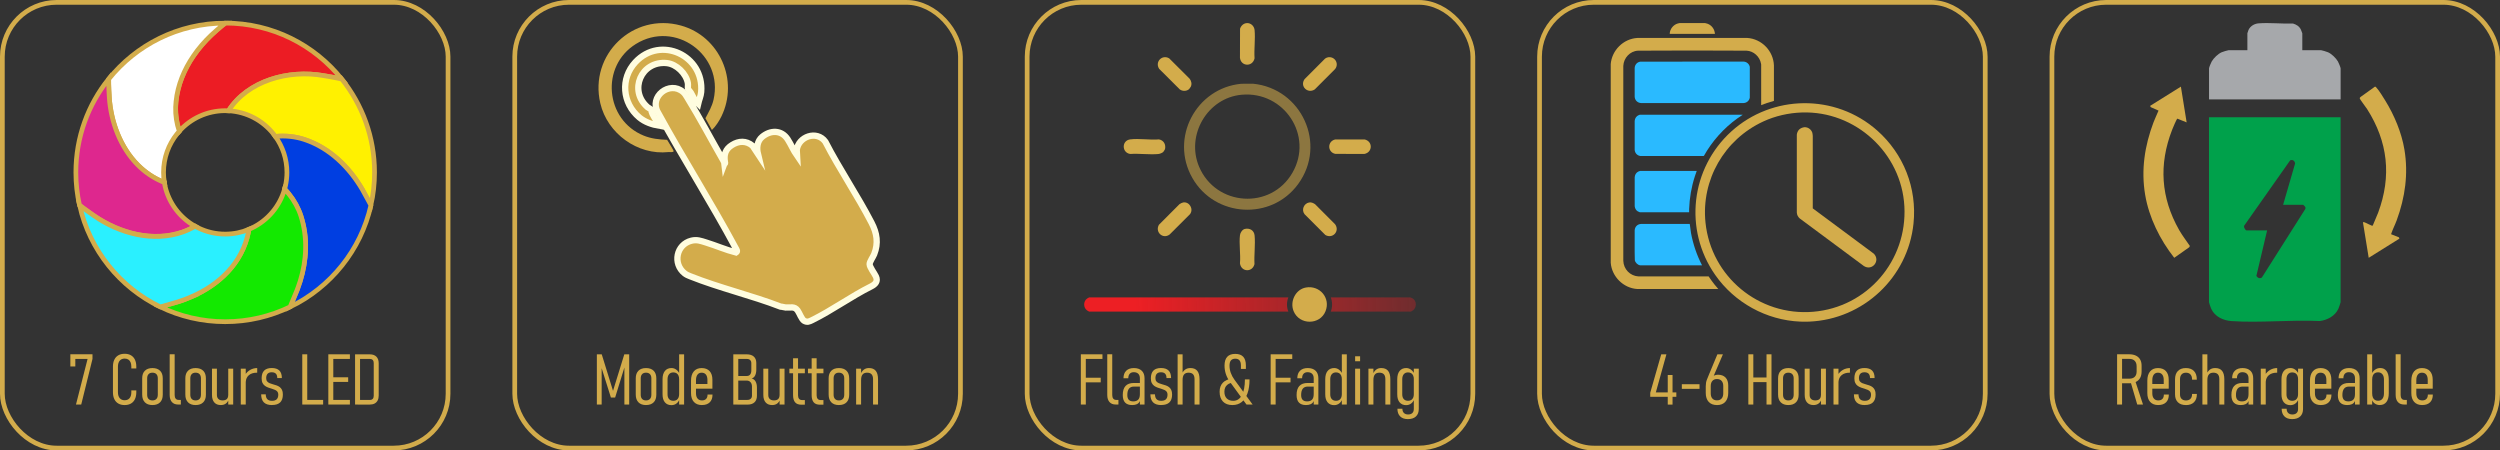 <?xml version="1.0" encoding="UTF-8"?>
<svg xmlns="http://www.w3.org/2000/svg" xmlns:xlink="http://www.w3.org/1999/xlink" id="Layer_2" data-name="Layer 2" viewBox="0 0 1589.96 286.46">
  <rect x="0" y="0" width="1589.96" height="286.46" fill="#333333" stroke="none"/>
  <defs>
    <style> .cls-1 { fill: #fff100; } .cls-1, .cls-2, .cls-3, .cls-4, .cls-5, .cls-6, .cls-7, .cls-8 { stroke: #d3ac4b; stroke-width: 3px; } .cls-1, .cls-2, .cls-3, .cls-4, .cls-5, .cls-6, .cls-7, .cls-8, .cls-9 { stroke-miterlimit: 10; } .cls-2 { fill: #fff; } .cls-10 { fill: #2abaff; } .cls-11 { fill: url(#Fade_to_Red_2); } .cls-3 { fill: #2af0ff; } .cls-12 { opacity: .56; } .cls-12, .cls-13, .cls-9 { fill: #d3ac4b; } .cls-14 { fill: #a6a8ab; } .cls-4 { fill: #ec1c24; } .cls-15 { fill: #00a14b; } .cls-5 { fill: none; } .cls-6 { fill: #003ee1; } .cls-16 { fill: url(#Fade_to_Red_2-2); } .cls-7 { fill: #de278e; } .cls-8 { fill: #13e900; } .cls-9 { stroke: #fffddf; stroke-width: 4px; } </style>
    <linearGradient id="Fade_to_Red_2" data-name="Fade to Red 2" x1="722.1" y1="194.45" x2="986.61" y2="188.34" gradientUnits="userSpaceOnUse">
      <stop offset="0" stop-color="#ed1f24"></stop>
      <stop offset="1" stop-color="#ed1f24" stop-opacity="0"></stop>
    </linearGradient>
    <linearGradient id="Fade_to_Red_2-2" data-name="Fade to Red 2" x1="722.16" y1="197.12" x2="986.68" y2="191.01" xlink:href="#Fade_to_Red_2"></linearGradient>
  </defs>
  <g id="Layer_1-2" data-name="Layer 1">
    <path class="cls-5" d="M54.37,133.36c-.25-.18-.48-.35-.7-.51.22.16.46.33.7.51Z"></path>
    <path class="cls-5" d="M57.09,135.31c-.23-.16-.45-.32-.66-.47.21.15.44.31.66.47Z"></path>
    <path class="cls-5" d="M60.01,137.37c16.12,11.18,37.51,16.85,56.16,10.21-19.09,6.45-39.81.79-56.16-10.21Z"></path>
    <path class="cls-5" d="M52.32,131.86c-.12-.09-.24-.17-.34-.25.11.08.22.17.34.25Z"></path>
    <path class="cls-5" d="M121.6,188.82c-2.81,1.22-5.7,2.27-8.61,3.18,2.9-.87,5.78-1.94,8.61-3.18Z"></path>
    <path class="cls-5" d="M194,163.8c.76-7.19.44-14.44-1.24-21.39,1.63,7.09,1.97,14.28,1.24,21.39Z"></path>
    <path class="cls-5" d="M230.34,120.36c-8.25-14.26-20.6-26.27-36.61-31.61,16.01,5.34,28.35,17.68,36.61,31.61Z"></path>
    <path class="cls-5" d="M183.74,123.39c-.33-.43-.66-.86-1.01-1.28-.55-.66-1.11-1.3-1.7-1.92-.01.04-.02.08-.03.12.96.98,1.87,2.01,2.74,3.08Z"></path>
    <path class="cls-5" d="M87.6,104.88c4.34,4.39,9.47,8.01,15.4,10.55.5.23,1.01.44,1.52.64,0-.02,0-.03,0-.05-6.51-2.54-12.16-6.39-16.91-11.14Z"></path>
    <path class="cls-5" d="M189.3,183.56c-.12.33-.25.66-.37.99.13-.33.25-.66.37-.99Z"></path>
    <path class="cls-5" d="M111.92,64.6c-.12,1.15-.2,2.31-.25,3.47-.18,5.22.64,10.46,2.34,15.38.03-.03.06-.06.09-.1-1.99-5.96-2.77-12.41-2.18-18.75Z"></path>
    <path class="cls-5" d="M134.29,22.39c-4.19,3.98-8.02,8.42-11.29,13.2,3.32-4.78,7.17-9.19,11.29-13.2Z"></path>
    <path class="cls-4" d="M123,35.6c-5.92,8.67-10.01,18.5-11.08,29-.59,6.35.19,12.79,2.18,18.75,7.18-7.95,17.57-12.95,29.13-12.95.7,0,1.39.02,2.08.06,12.22-19.13,38.23-26.33,60.49-22.35,7.28,1.18,11.56,2.2,11.56,2.2-17.4-21.72-44.14-35.63-74.14-35.63,0,0-3.55,2.71-8.94,7.71-4.11,4.01-7.97,8.42-11.29,13.2Z"></path>
    <path class="cls-2" d="M69.53,62.07c1.04,15.57,7.01,31.65,18.08,42.82,4.75,4.75,10.4,8.61,16.91,11.14-.34-2.08-.52-4.21-.52-6.39,0-9.28,3.22-17.8,8.61-24.52.46-.57.93-1.13,1.42-1.67-1.7-4.92-2.52-10.16-2.34-15.38.04-1.16.13-2.32.25-3.47,1.07-10.5,5.16-20.34,11.08-29,3.27-4.79,7.1-9.22,11.29-13.2,5.39-5,8.94-7.71,8.94-7.71-29.99,0-56.73,13.91-74.14,35.63,0,0-.04,4.4.43,11.76Z"></path>
    <path class="cls-1" d="M217.37,50.3s-4.28-1.02-11.56-2.2c-22.26-3.98-48.27,3.21-60.49,22.35,11.54.6,21.77,6.2,28.55,14.66.43.54.84,1.09,1.25,1.65,6.25-.65,12.68,0,18.62,1.98,16.01,5.34,28.35,17.35,36.61,31.61,3.61,6.44,5.53,10.21,5.53,10.21,1.52-6.73,2.32-13.74,2.32-20.93,0-22.45-7.8-43.08-20.82-59.34Z"></path>
    <path class="cls-6" d="M193.74,88.75c-5.94-1.98-12.37-2.62-18.62-1.98,4.63,6.44,7.36,14.33,7.36,22.87,0,2.97-.33,5.87-.96,8.65-.14.64-.31,1.27-.48,1.9.58.62,1.15,1.26,1.7,1.92.35.42.68.85,1.01,1.28,3.37,4.16,6.02,8.94,7.67,14.06.53,1.65.97,3.3,1.36,4.97,1.69,6.95,2,14.19,1.24,21.39-.68,6.71-2.31,13.34-4.7,19.76-.12.33-.25.66-.37.99-2.8,6.85-4.4,10.62-4.4,10.62,25.69-12.43,44.93-36.09,51.35-64.6,0,0-1.92-3.77-5.53-10.21-8.25-13.93-20.6-26.27-36.61-31.61Z"></path>
    <path class="cls-7" d="M52.32,131.86c.13.1.27.2.42.31.28.21.59.43.92.68.22.16.46.33.7.51.12.09.25.18.38.27.52.37,1.08.78,1.68,1.21.21.15.44.31.66.47.41.29.84.6,1.29.91.17.12.35.25.53.37.36.25.72.51,1.1.77,0,0,0,0,0,0,16.35,11,37.07,16.66,56.16,10.21,2.71-.96,5.35-2.18,7.92-3.69-9.57-5.36-16.66-14.61-19.14-25.61-.16-.73-.31-1.47-.43-2.22-.51-.2-1.01-.41-1.52-.64-5.93-2.54-11.06-6.17-15.4-10.55-11.06-11.17-17.03-27.25-18.08-42.82-.47-7.36-.43-11.76-.43-11.76-13.03,16.26-20.82,36.88-20.82,59.34,0,7.19.8,14.2,2.32,20.93,0,0,.47.36,1.38,1.03.11.08.22.17.34.25Z"></path>
    <path class="cls-8" d="M189.3,183.56c2.39-6.41,4.02-13.05,4.7-19.76.72-7.11.39-14.29-1.24-21.39-.38-1.66-.83-3.32-1.36-4.97-1.65-5.12-4.29-9.9-7.67-14.06-.87-1.07-1.78-2.1-2.74-3.08-3.07,10.88-10.7,19.84-20.7,24.67-.65.31-1.3.61-1.97.89-.08.53-.18,1.06-.28,1.59-4.02,20.12-18.94,33.79-36.45,41.36-2.83,1.24-5.71,2.3-8.61,3.18-7.1,2.08-11.05,3.18-11.05,3.18,12.49,6.04,26.49,9.43,41.29,9.43,14.8,0,28.81-3.39,41.29-9.43,0,0,1.6-3.78,4.4-10.62.13-.33.25-.66.37-.99Z"></path>
    <path class="cls-3" d="M121.6,188.82c17.51-7.56,32.42-21.24,36.45-41.36.11-.53.2-1.06.28-1.59-4.65,1.94-9.74,3.01-15.09,3.01-6.12,0-11.9-1.4-17.06-3.9-.71-.34-1.4-.71-2.08-1.09-2.57,1.5-5.21,2.72-7.92,3.69-18.65,6.64-40.04.97-56.16-10.21,0,0,0,0,0,0-.38-.26-.75-.52-1.1-.77-.18-.13-.35-.25-.53-.37-.45-.32-.87-.62-1.29-.91-.23-.16-.45-.32-.66-.47-.61-.43-1.17-.84-1.68-1.21-.13-.09-.25-.18-.38-.27-.25-.18-.48-.35-.7-.51-.33-.24-.64-.47-.92-.68-.15-.11-.29-.21-.42-.31-.12-.09-.24-.17-.34-.25-.91-.67-1.38-1.03-1.38-1.03,6.42,28.52,25.65,52.18,51.35,64.6,0,0,3.95-1.1,11.05-3.18,2.91-.9,5.79-1.96,8.61-3.18Z"></path>
    <rect class="cls-5" x="1.5" y="1.5" width="283.46" height="283.46" rx="34.52" ry="34.52"></rect>
    <g>
      <path class="cls-13" d="M58.82,225.33v2.94l-7.16,29h-3.34l7.38-29h-7.8v4.81h-3.16v-7.76h14.08Z"></path>
      <path class="cls-13" d="M79.26,257.61c-1.57,0-2.9-.32-4.01-.97-1.11-.64-1.95-1.57-2.54-2.79s-.88-2.69-.88-4.42v-16.24c0-1.74.29-3.22.88-4.44s1.43-2.15,2.54-2.79c1.11-.64,2.44-.97,4.01-.97s2.93.32,4.03.97c1.11.64,1.95,1.58,2.53,2.79.58,1.22.87,2.69.87,4.42v1.17h-3.16v-1.17c0-1.08-.17-2.01-.49-2.77-.33-.76-.81-1.34-1.45-1.75-.64-.4-1.41-.6-2.32-.6-1.33,0-2.38.45-3.13,1.34-.75.89-1.13,2.16-1.13,3.8v16.24c0,1.63.38,2.89,1.13,3.78.75.89,1.8,1.34,3.13,1.34s2.41-.45,3.15-1.34c.74-.89,1.11-2.15,1.11-3.78v-1.16h3.16v1.16c0,1.73-.29,3.2-.87,4.42-.58,1.22-1.42,2.15-2.53,2.79-1.11.64-2.45.97-4.03.97Z"></path>
      <path class="cls-13" d="M96.97,257.61c-2.08,0-3.69-.58-4.83-1.74s-1.71-2.79-1.71-4.9v-10.37c0-2.08.57-3.69,1.71-4.82,1.14-1.14,2.75-1.7,4.83-1.7s3.69.57,4.83,1.7c1.14,1.13,1.71,2.74,1.71,4.82v10.44c0,2.08-.57,3.7-1.71,4.84-1.14,1.15-2.75,1.72-4.83,1.72ZM96.95,254.66c1.08,0,1.92-.31,2.52-.94.59-.63.89-1.52.89-2.68v-10.44c0-1.13-.3-2.01-.89-2.64-.59-.63-1.43-.94-2.52-.94s-1.9.31-2.48.94-.88,1.51-.88,2.64v10.44c0,1.16.29,2.05.88,2.68s1.41.94,2.48.94Z"></path>
      <path class="cls-13" d="M111.08,225.33v25.95c0,.97.22,1.72.65,2.25.43.53,1.04.8,1.83.8h1.45v2.94h-1.76c-1.68,0-3-.53-3.93-1.58s-1.41-2.54-1.41-4.46v-25.91h3.16Z"></path>
      <path class="cls-13" d="M124.41,257.61c-2.08,0-3.69-.58-4.83-1.74s-1.71-2.79-1.71-4.9v-10.37c0-2.08.57-3.69,1.71-4.82,1.14-1.14,2.75-1.7,4.83-1.7s3.69.57,4.83,1.7c1.14,1.13,1.71,2.74,1.71,4.82v10.44c0,2.08-.57,3.7-1.71,4.84-1.14,1.15-2.75,1.72-4.83,1.72ZM124.39,254.66c1.08,0,1.92-.31,2.52-.94.59-.63.89-1.52.89-2.68v-10.44c0-1.13-.3-2.01-.89-2.64-.59-.63-1.43-.94-2.52-.94s-1.9.31-2.48.94-.88,1.51-.88,2.64v10.44c0,1.16.29,2.05.88,2.68s1.41.94,2.48.94Z"></path>
      <path class="cls-13" d="M137.95,234.47v16.72c0,1.1.32,1.95.95,2.56.63.61,1.52.91,2.68.91s2.1-.3,2.69-.89c.59-.59.89-1.48.89-2.67l.31,2.97c-.45,1.19-1.1,2.07-1.94,2.66-.84.59-1.89.88-3.13.88-1.77,0-3.15-.56-4.12-1.68-.97-1.12-1.46-2.7-1.46-4.74v-16.72h3.14ZM145.16,257.28v-22.81h3.14v22.81h-3.14Z"></path>
      <path class="cls-13" d="M153.13,257.28v-22.81h3.16v22.81h-3.16ZM163.57,237.02h-.15c-2.14,0-3.83.51-5.08,1.54s-1.93,2.45-2.04,4.28l-.46-4.39c.85-1.38,1.95-2.45,3.3-3.22,1.35-.77,2.83-1.15,4.44-1.15v2.94Z"></path>
      <path class="cls-13" d="M172.99,257.61c-2.3,0-4.03-.57-5.17-1.7-1.15-1.14-1.72-2.85-1.72-5.13h2.92c0,1.38.33,2.41.99,3.1s1.66,1.03,2.99,1.03,2.33-.33,2.99-.99.99-1.65.99-2.97c0-.78-.18-1.39-.55-1.85s-.85-.82-1.44-1.1c-.59-.28-1.25-.52-1.97-.73-.75-.22-1.51-.46-2.3-.74-.78-.27-1.5-.63-2.15-1.08-.65-.45-1.18-1.05-1.58-1.82-.4-.77-.6-1.77-.6-3,0-2.2.54-3.84,1.6-4.93,1.07-1.09,2.68-1.64,4.83-1.64s3.76.53,4.83,1.58,1.6,2.65,1.6,4.79h-2.92c0-1.23-.29-2.15-.88-2.76-.59-.61-1.46-.91-2.64-.91s-2.05.32-2.64.95-.88,1.57-.88,2.83c0,.86.21,1.55.62,2.04s.95.88,1.63,1.15c.67.27,1.39.51,2.15.71.73.19,1.46.41,2.2.67.73.26,1.4.61,2,1.05.6.45,1.08,1.05,1.45,1.8.37.75.55,1.74.55,2.96,0,2.23-.57,3.89-1.71,5-1.14,1.11-2.87,1.66-5.19,1.66Z"></path>
      <path class="cls-13" d="M192.24,257.28v-31.95h3.16v31.95h-3.16ZM194.48,257.28v-2.94h11.03v2.94h-11.03Z"></path>
      <path class="cls-13" d="M208.81,257.28v-31.95h3.16v31.95h-3.16ZM210.99,228.27v-2.94h11.54v2.94h-11.54ZM210.99,242.89v-2.94h10.44v2.94h-10.44ZM210.99,257.28v-2.94h11.54v2.94h-11.54Z"></path>
      <path class="cls-13" d="M225.82,257.28v-31.95h3.16v31.95h-3.16ZM227.53,257.28v-2.94h7.78c.76,0,1.35-.23,1.76-.68s.62-1.1.62-1.93v-20.83c0-.83-.21-1.48-.62-1.93s-1-.68-1.76-.68h-7.78v-2.94h7.65c1.82,0,3.21.5,4.2,1.49s1.47,2.41,1.47,4.24v20.48c0,1.22-.22,2.25-.67,3.11-.45.86-1.09,1.51-1.93,1.96-.84.45-1.87.67-3.09.67h-7.62Z"></path>
    </g>
    <path class="cls-9" d="M460.74,103.94c.65.09.36-.48.3-.87-.78-4.82.31-8.21,4.52-10.85s8.95-2.93,13.06.49l3.4,5.15c-.93-3.82-.49-8.16,2.69-10.81,5.28-4.41,12.31-4.54,16.25,1.56,2.12,3.28,3.71,7.15,5.96,10.39l-.2-3.62c1.07-8.59,12.79-12.7,18.2-5.25,9.05,17.55,20.33,34.04,29.39,51.56,3.42,6.61,4.46,12.93,1.64,20.03-.68,1.72-2.88,4.69-2.88,6.27,0,1.93,3.07,5.85,3.99,7.82,1.46,3.12-.35,5.01-3.08,6.37-12.68,6.32-24.87,15.21-37.49,21.42-1.87.92-3.11,1.52-5.1.39-1.53-.87-2.97-4.92-4.11-6.53-2.05-2.89-4.62-1.68-7.6-1.9-1-.08-2.16-.53-3.24-.56-18.59-7.17-39.08-11.94-57.47-19.3-1.26-.5-2.44-.97-3.51-1.81-7.83-6.17-5.35-18.43,4.27-20.81,3.52-.87,5.98.11,9.32,1.14,6.38,1.97,12.61,4.71,19.07,6.36,1.18-.74.27-1.84-.23-2.78-15.66-29.15-33.53-57.22-49.42-86.26-5.96-10.06,7.44-20.51,16.04-13,1.16,1.02,1.79,2.2,2.59,3.49,7.96,12.91,15.35,26.93,22.94,40.15.31.54.62,1.15.69,1.78Z"></path>
    <path class="cls-13" d="M452.76,82.66l-4.13-7.47c2.06-3.87,4.19-7.47,5.18-11.81,6.45-28.46-24.51-50.87-49.44-35.38-22.64,14.07-19.56,48.31,5.06,58.27,4.78,1.93,9.7,2.47,14.83,2.65.53.89,4.29,6.82,4.17,7.23-.26.92-2.49.48-3.24.56-19.69,2.15-38.91-11.78-43.41-31.05-7.21-30.88,20.75-57.86,51.31-49.41,24.57,6.8,36.93,34.88,25.7,57.81-1.45,2.96-3.64,6.39-6.03,8.6Z"></path>
    <path class="cls-9" d="M444.02,65.94c-.65.13-.77-.18-1.09-.62-1.22-1.69-2.38-4.43-3.54-6.34-.37-.62-1.68-2.08-1.78-2.4-.29-.96.07-2.48-.14-3.67-1.04-6.12-7.23-12.17-13.43-12.79-16.18-1.62-24.53,17.46-12.14,28.1.47.4,1.88,1.04,2.02,1.21.16.2.65,2.24,1.01,2.98,1.26,2.54,3.11,5.03,4.38,7.59-4.54-.77-9.17-2.34-12.73-5.32-10.83-9.05-12.13-24.76-2.46-35.16,15.96-17.16,43.78-4.29,41.81,19.02-.22,2.55-1.35,4.94-1.91,7.4Z"></path>
    <rect class="cls-5" x="327.37" y="1.5" width="283.46" height="283.46" rx="34.52" ry="34.52"></rect>
    <g>
      <path class="cls-13" d="M389.86,248.62l7.19-23.29h3.1v31.95h-3.05v-25.69l.22,1.41-6.11,19.84h-2.68l-6.11-19.4.22-1.85v25.69h-3.05v-31.95h3.1l7.19,23.29Z"></path>
      <path class="cls-13" d="M410.87,257.61c-2.08,0-3.69-.58-4.83-1.74s-1.71-2.79-1.71-4.9v-10.37c0-2.08.57-3.69,1.71-4.82,1.14-1.14,2.75-1.7,4.83-1.7s3.69.57,4.83,1.7c1.14,1.13,1.71,2.74,1.71,4.82v10.44c0,2.08-.57,3.7-1.71,4.84-1.14,1.15-2.75,1.72-4.83,1.72ZM410.85,254.66c1.08,0,1.92-.31,2.52-.94.59-.63.89-1.52.89-2.68v-10.44c0-1.13-.3-2.01-.89-2.64-.59-.63-1.43-.94-2.52-.94s-1.9.31-2.48.94-.88,1.51-.88,2.64v10.44c0,1.16.29,2.05.88,2.68s1.41.94,2.48.94Z"></path>
      <path class="cls-13" d="M427.06,257.67c-1.8,0-3.2-.6-4.2-1.8s-1.49-2.89-1.49-5.05v-9.65c0-2.26.5-4,1.49-5.24,1-1.24,2.4-1.86,4.2-1.86,1.13,0,2.15.35,3.08,1.05s1.67,1.69,2.24,2.97l-.46,3.12c0-.92-.14-1.71-.43-2.36-.29-.65-.7-1.15-1.25-1.49-.55-.34-1.22-.52-2.01-.52-1.16,0-2.06.38-2.71,1.15-.65.77-.98,1.85-.98,3.24v9.58c0,1.29.33,2.29.98,3.01s1.56,1.08,2.71,1.08c.79,0,1.46-.17,2.01-.51.55-.34.97-.82,1.25-1.46.29-.64.43-1.4.43-2.3l.31,3.05c-.42,1.26-1.09,2.24-2,2.93s-1.96,1.04-3.16,1.04ZM431.92,257.28v-31.95h3.16v31.95h-3.16Z"></path>
      <path class="cls-13" d="M446.42,257.61c-2.2,0-3.9-.66-5.12-1.99-1.22-1.33-1.82-3.19-1.82-5.59v-7.91c0-2.56.59-4.54,1.78-5.94,1.19-1.4,2.85-2.1,4.99-2.1s3.87.65,5.05,1.94c1.19,1.3,1.78,3.12,1.78,5.48v5.67h-11.67v-2.94h8.5v-2.64c0-1.45-.32-2.57-.96-3.37-.64-.8-1.54-1.2-2.71-1.2s-2.03.42-2.66,1.26c-.63.84-.94,2.04-.94,3.59v8.24c0,1.44.33,2.55.99,3.35.66.8,1.59,1.2,2.79,1.2,1.13,0,2-.31,2.63-.94.62-.63.93-1.52.93-2.68v-.13h3.16v.13c0,2.08-.59,3.7-1.76,4.84-1.17,1.15-2.83,1.72-4.97,1.72Z"></path>
      <path class="cls-13" d="M466.37,257.28v-31.95h3.16v31.95h-3.16ZM469.01,257.28v-2.94h6.22c.95,0,1.69-.24,2.22-.73s.79-1.16.79-2.02v-5.67c0-1.25-.31-2.2-.94-2.87-.63-.67-1.39-1-2.29-1h-6v-2.94h6c.89,0,1.59-.31,2.08-.92.49-.62.74-1.48.74-2.59v-4.59c0-.86-.25-1.53-.74-2.01-.49-.48-1.17-.71-2.03-.71h-6.04v-2.94h5.93c1.92,0,3.41.48,4.46,1.43s1.58,2.3,1.58,4.04v4.29c0,1.51-.26,2.75-.77,3.74s-1.25,1.6-2.2,1.87c1.08.23,1.92.86,2.5,1.87s.88,2.34.88,3.98v5.12c0,1.79-.51,3.17-1.53,4.15s-2.46,1.47-4.34,1.47h-6.53Z"></path>
      <path class="cls-13" d="M488.61,234.47v16.72c0,1.1.31,1.95.94,2.56.63.61,1.52.91,2.68.91s2.1-.3,2.69-.89c.59-.59.89-1.48.89-2.67l.31,2.97c-.45,1.19-1.1,2.07-1.94,2.66s-1.89.88-3.13.88c-1.77,0-3.15-.56-4.12-1.68-.97-1.12-1.46-2.7-1.46-4.74v-16.72h3.14ZM495.81,257.28v-22.81h3.14v22.81h-3.14Z"></path>
      <path class="cls-13" d="M502.03,237.41v-2.94h9.84v2.94h-9.84ZM509.72,257.39c-1.88,0-3.23-.52-4.08-1.56s-1.26-2.53-1.26-4.48v-23.51h3.16v23.55c0,.97.22,1.72.66,2.25.44.54,1.09.8,1.96.8h1.71v2.94h-2.15Z"></path>
      <path class="cls-13" d="M513.85,237.41v-2.94h9.84v2.94h-9.84ZM521.54,257.39c-1.88,0-3.23-.52-4.08-1.56s-1.26-2.53-1.26-4.48v-23.51h3.16v23.55c0,.97.22,1.72.66,2.25.44.54,1.09.8,1.96.8h1.71v2.94h-2.15Z"></path>
      <path class="cls-13" d="M533.54,257.61c-2.08,0-3.69-.58-4.83-1.74s-1.71-2.79-1.71-4.9v-10.37c0-2.08.57-3.69,1.71-4.82,1.14-1.14,2.75-1.7,4.83-1.7s3.69.57,4.83,1.7c1.14,1.13,1.71,2.74,1.71,4.82v10.44c0,2.08-.57,3.7-1.71,4.84-1.14,1.15-2.75,1.72-4.83,1.72ZM533.52,254.66c1.08,0,1.92-.31,2.52-.94.59-.63.89-1.52.89-2.68v-10.44c0-1.13-.3-2.01-.89-2.64-.59-.63-1.43-.94-2.52-.94s-1.9.31-2.48.94-.88,1.51-.88,2.64v10.44c0,1.16.29,2.05.88,2.68s1.41.94,2.48.94Z"></path>
      <path class="cls-13" d="M544.48,257.28v-22.81h3.16v22.81h-3.16ZM555.25,257.28v-16.11c0-1.39-.31-2.43-.94-3.12s-1.58-1.03-2.86-1.03-2.23.38-2.86,1.14-.94,1.91-.94,3.45l-.46-3.3c.53-1.42,1.25-2.48,2.15-3.19s2-1.05,3.27-1.05c1.95,0,3.4.59,4.36,1.77.96,1.18,1.44,2.96,1.44,5.33v16.11h-3.16Z"></path>
    </g>
    <path class="cls-12" d="M789.39,53.28l7.46-.05c30.88,3.03,47.29,38.41,28.74,63.84-17.05,23.37-52.94,21.21-67.25-3.85-14.5-25.38,2.29-57.17,31.04-59.94ZM789.68,60.25c-21.76,1.97-35.6,25.7-27.07,45.8,10.69,25.19,45.61,27.55,59.32,3.87,13.67-23.6-5.28-52.11-32.25-49.67Z"></path>
    <path class="cls-11" d="M819.37,189.16c-1.16,2.83-1.16,6.17,0,9h-126.72c-.07,0-1.13-.62-1.3-.74-2.44-1.78-2.45-5.75,0-7.53.17-.12,1.22-.74,1.3-.74h126.72Z"></path>
    <path class="cls-16" d="M846.37,198.16c1.09-2.89,1.09-6.11,0-9h50.66c.08,0,1.23.5,1.41.62,2.64,1.57,2.63,5.86.17,7.65-.17.12-1.22.74-1.3.74h-50.95Z"></path>
    <path class="cls-13" d="M830.61,182.84c8.78-1.5,15.71,6.7,12.42,15.04-3.53,8.95-16.62,8.99-20.32,0-2.52-6.13,1.22-13.9,7.9-15.04Z"></path>
    <path class="cls-13" d="M791.7,145.59c3.1-.7,5.88.9,6.2,4.15.56,5.73-.39,12.41-.07,18.24-1.34,5.43-8.51,5.06-9.24-.51.53-5.65-.69-12.5.02-18,.2-1.53,1.52-3.53,3.09-3.88Z"></path>
    <path class="cls-13" d="M739.75,96.69c-.58.55-2.14,1.17-2.96,1.25-5.67.55-12.23-.42-18-.02-5.43-.8-5.53-8.55,0-9.27,5.56-.72,12.55.5,18.27,0,3.03.53,4.53,3.21,3.88,6.18-.06.27-.98,1.67-1.18,1.86Z"></path>
    <path class="cls-13" d="M793.15,14.68c2.48-.05,4.51,1.99,4.75,4.41.55,5.67-.42,12.23-.02,18-1.18,5.5-8.53,5.37-9.29-.27l.06-18.54c.64-2,2.33-3.56,4.5-3.6Z"></path>
    <path class="cls-13" d="M849.19,88.69h18.75c5.26,1.27,5.07,8.19-.24,9.22l-18.51-.05c-5.07-1.12-5.09-8.03,0-9.17Z"></path>
    <path class="cls-13" d="M844.54,36.44c4.35-.75,7.29,3.98,4.57,7.47l-12.91,12.93c-4.44,3.03-9.74-1.94-6.51-6.51l13.05-13.08c.48-.36,1.23-.71,1.81-.8Z"></path>
    <path class="cls-13" d="M832.64,128.76c1.35-.23,2.61.37,3.72,1.1l12.76,12.79c3.16,4.42-1.64,9.47-6.22,6.8l-13.21-13.21c-2.18-2.8-.45-6.89,2.95-7.48Z"></path>
    <path class="cls-13" d="M756.3,56.62c-1.56,1.49-4.3,1.52-6.01.21l-13.08-13.05c-2.88-4.41,1.85-9.32,6.38-6.67l13.08,13.05c1.06,1.52,1.46,3.28.64,5.01-.08.17-.9,1.35-1.01,1.45Z"></path>
    <path class="cls-13" d="M752.52,128.75c3.97-.61,6.77,4.29,4.28,7.48l-12.93,12.91c-4.37,3.25-9.48-1.65-6.79-6.21l13.05-13.08c.55-.41,1.73-1,2.39-1.1Z"></path>
    <rect class="cls-5" x="653.25" y="1.5" width="283.46" height="283.46" rx="34.52" ry="34.52"></rect>
    <g>
      <path class="cls-13" d="M687.4,257.28v-31.95h3.16v31.95h-3.16ZM689.6,228.27v-2.94h11.54v2.94h-11.54ZM689.6,243.17v-2.94h10.44v2.94h-10.44Z"></path>
      <path class="cls-13" d="M707.37,225.33v25.95c0,.97.22,1.72.65,2.25.43.53,1.04.8,1.83.8h1.45v2.94h-1.76c-1.68,0-3-.53-3.93-1.58s-1.41-2.54-1.41-4.46v-25.91h3.16Z"></path>
      <path class="cls-13" d="M720.03,257.61c-1.99,0-3.49-.53-4.48-1.59-1-1.06-1.49-2.66-1.49-4.8,0-2.56.59-4.48,1.76-5.75,1.17-1.27,2.93-1.9,5.27-1.9h4.06l.31,2.29h-4.35c-1.38,0-2.41.45-3.11,1.34s-1.04,2.23-1.04,4.02c0,1.36.31,2.38.94,3.05s1.57,1.01,2.83,1.01c1.41,0,2.46-.37,3.16-1.11.7-.74,1.05-1.86,1.05-3.35l.46,1.89c-.01,1.08-.22,1.99-.63,2.72-.4.73-1,1.28-1.79,1.64s-1.78.54-2.97.54ZM724.95,257.28v-16.7c0-1.23-.34-2.18-1.02-2.86-.68-.67-1.64-1.01-2.89-1.01-1.1,0-1.95.34-2.56,1.01s-.91,1.63-.91,2.86h-3.05c0-2.07.58-3.67,1.74-4.8,1.16-1.14,2.79-1.7,4.9-1.7s3.8.57,4.98,1.7c1.18,1.13,1.77,2.74,1.77,4.8v16.7h-2.94Z"></path>
      <path class="cls-13" d="M738.53,257.61c-2.3,0-4.02-.57-5.17-1.7-1.15-1.14-1.72-2.85-1.72-5.13h2.92c0,1.38.33,2.41.99,3.1s1.66,1.03,2.99,1.03,2.33-.33,2.99-.99.99-1.65.99-2.97c0-.78-.18-1.39-.55-1.85s-.85-.82-1.44-1.1c-.59-.28-1.25-.52-1.97-.73-.75-.22-1.51-.46-2.3-.74-.78-.27-1.5-.63-2.15-1.08-.65-.45-1.18-1.05-1.58-1.82-.4-.77-.6-1.77-.6-3,0-2.2.53-3.84,1.6-4.93,1.07-1.09,2.68-1.64,4.83-1.64s3.76.53,4.83,1.58,1.6,2.65,1.6,4.79h-2.92c0-1.23-.29-2.15-.88-2.76-.59-.61-1.46-.91-2.64-.91s-2.05.32-2.64.95-.88,1.57-.88,2.83c0,.86.21,1.55.62,2.04s.95.88,1.63,1.15c.67.27,1.39.51,2.15.71.73.19,1.46.41,2.2.67.73.26,1.4.61,2,1.05.6.45,1.08,1.05,1.45,1.8.37.75.55,1.74.55,2.96,0,2.23-.57,3.89-1.71,5-1.14,1.11-2.87,1.66-5.19,1.66Z"></path>
      <path class="cls-13" d="M748.95,257.28v-31.95h3.16v31.95h-3.16ZM759.71,257.28v-16.11c0-1.39-.31-2.43-.94-3.12s-1.58-1.03-2.86-1.03-2.23.38-2.86,1.14-.94,1.91-.94,3.45l-.46-3.74c.53-1.27,1.24-2.23,2.14-2.86.9-.63,2-.94,3.29-.94,1.95,0,3.4.59,4.36,1.77.96,1.18,1.44,2.96,1.44,5.33v16.11h-3.16Z"></path>
      <path class="cls-13" d="M785.53,243.24c-2.17,0-3.85.51-5.04,1.53-1.19,1.02-1.79,2.46-1.79,4.34s.49,3.27,1.48,4.28c.99,1.01,2.38,1.52,4.16,1.52,2.36,0,4.18-1.19,5.47-3.56s1.93-5.72,1.93-10.04h2.94c0,3.46-.43,6.4-1.29,8.83-.86,2.43-2.1,4.29-3.71,5.56s-3.58,1.91-5.9,1.91c-2.58,0-4.58-.74-6-2.23-1.42-1.49-2.13-3.58-2.13-6.27,0-2.43.72-4.37,2.16-5.82s3.47-2.29,6.08-2.5l1.63,2.46ZM792.74,257.28l-10.57-14.5c-1.13-1.55-1.97-3.18-2.54-4.89-.56-1.71-.85-3.49-.85-5.35,0-2.49.57-4.36,1.7-5.6,1.13-1.25,2.84-1.87,5.11-1.87s3.97.61,5.09,1.83c1.12,1.22,1.68,3.06,1.68,5.53v2.2h-3.16v-2.2c0-1.44-.3-2.51-.89-3.23-.59-.72-1.5-1.08-2.71-1.08s-2.13.37-2.74,1.1c-.61.73-.91,1.84-.91,3.32,0,1.57.27,3.1.8,4.59s1.32,2.96,2.36,4.39l11.54,15.75h-3.91Z"></path>
      <path class="cls-13" d="M808.12,257.28v-31.95h3.16v31.95h-3.16ZM810.32,228.27v-2.94h11.54v2.94h-11.54ZM810.32,243.17v-2.94h10.44v2.94h-10.44Z"></path>
      <path class="cls-13" d="M830.58,257.61c-1.99,0-3.49-.53-4.48-1.59-1-1.06-1.49-2.66-1.49-4.8,0-2.56.59-4.48,1.76-5.75,1.17-1.27,2.93-1.9,5.27-1.9h4.06l.31,2.29h-4.35c-1.38,0-2.41.45-3.11,1.34s-1.04,2.23-1.04,4.02c0,1.36.31,2.38.94,3.05s1.57,1.01,2.83,1.01c1.41,0,2.46-.37,3.16-1.11.7-.74,1.05-1.86,1.05-3.35l.46,1.89c-.01,1.08-.22,1.99-.63,2.72-.4.73-1,1.28-1.79,1.64s-1.78.54-2.97.54ZM835.5,257.28v-16.7c0-1.23-.34-2.18-1.02-2.86-.68-.67-1.64-1.01-2.89-1.01-1.1,0-1.95.34-2.56,1.01s-.91,1.63-.91,2.86h-3.05c0-2.07.58-3.67,1.74-4.8,1.16-1.14,2.79-1.7,4.9-1.7s3.8.57,4.98,1.7c1.18,1.13,1.77,2.74,1.77,4.8v16.7h-2.94Z"></path>
      <path class="cls-13" d="M848.53,257.67c-1.8,0-3.2-.6-4.2-1.8s-1.49-2.89-1.49-5.05v-9.65c0-2.26.5-4,1.49-5.24,1-1.24,2.4-1.86,4.2-1.86,1.13,0,2.15.35,3.08,1.05s1.67,1.69,2.24,2.97l-.46,3.12c0-.92-.14-1.71-.43-2.36-.29-.65-.7-1.15-1.25-1.49-.55-.34-1.22-.52-2.01-.52-1.16,0-2.06.38-2.71,1.15-.65.77-.98,1.85-.98,3.24v9.58c0,1.29.33,2.29.98,3.01s1.56,1.08,2.71,1.08c.79,0,1.46-.17,2.01-.51.55-.34.97-.82,1.25-1.46.29-.64.43-1.4.43-2.3l.31,3.05c-.42,1.26-1.09,2.24-2,2.93s-1.96,1.04-3.16,1.04ZM853.38,257.28v-31.95h3.16v31.95h-3.16Z"></path>
      <path class="cls-13" d="M861.84,229.75v-3.16h3.16v3.16h-3.16ZM861.84,257.28v-22.81h3.16v22.81h-3.16Z"></path>
      <path class="cls-13" d="M870.3,257.28v-22.81h3.16v22.81h-3.16ZM881.07,257.28v-16.11c0-1.39-.31-2.43-.94-3.12s-1.58-1.03-2.86-1.03-2.23.38-2.86,1.14-.94,1.91-.94,3.45l-.46-3.3c.53-1.42,1.25-2.48,2.15-3.19s2-1.05,3.27-1.05c1.95,0,3.4.59,4.36,1.77.96,1.18,1.44,2.96,1.44,5.33v16.11h-3.16Z"></path>
      <path class="cls-13" d="M894.32,257.67c-1.8,0-3.2-.6-4.2-1.8s-1.49-2.89-1.49-5.05v-9.65c0-2.26.5-4,1.49-5.24,1-1.24,2.4-1.86,4.2-1.86,1.13,0,2.15.35,3.08,1.05s1.67,1.69,2.24,2.97l-.46,3.12c0-.92-.14-1.71-.43-2.36-.29-.65-.7-1.15-1.25-1.49-.55-.34-1.22-.52-2.01-.52-1.16,0-2.06.38-2.71,1.15-.65.77-.98,1.85-.98,3.24v9.58c0,1.29.33,2.29.98,3.01s1.56,1.08,2.71,1.08c.79,0,1.46-.17,2.01-.51.55-.34.97-.82,1.25-1.46.29-.64.43-1.4.43-2.3l.31,3.05c-.42,1.26-1.09,2.24-2,2.93s-1.96,1.04-3.16,1.04ZM895.39,266.55c-2.12,0-3.76-.58-4.92-1.74s-1.74-2.78-1.74-4.88h3.16c0,1.16.32,2.06.96,2.7.64.64,1.53.97,2.69.97s2.05-.3,2.68-.91c.63-.61.94-1.47.94-2.58v-25.64h3.16v25.64c0,2.04-.6,3.62-1.81,4.75-1.21,1.13-2.92,1.69-5.13,1.69Z"></path>
    </g>
    <path class="cls-13" d="M1024.38,40.92c.67-8.93,8.03-16.27,17.02-16.79h69.86c9.21.62,16.62,8.31,16.93,17.51v22.53s-4.49,1.35-4.49,1.35l-3.62,1.35v-25.81s-.08-.46-.1-.57c-.77-4.42-4.68-8.07-9.2-8.26-22.97-.15-46.02-.15-68.99,0-5.12.22-9.18,4.63-9.4,9.7v123.88c.17,5.39,4.31,9.69,9.7,9.99h44.57c1.16,1.82,2.51,3.53,3.82,5.25l2.32,2.75h-51.57c-8.81-.55-16.19-7.93-16.83-16.69V40.92Z"></path>
    <path class="cls-13" d="M1150.67,204.54c-1.79.08-3.9.07-5.69,0-21.57-.88-41.84-12.06-54.16-29.72-20.1-28.8-15.59-67.79,10.32-91.26s66.05-24.15,92.71-.58c16.85,14.9,25.43,36.71,23.11,59.19-3.54,34.3-31.88,60.89-66.28,62.37ZM1146.01,71.53c-8.44.28-16.95,2.18-24.64,5.75-24.72,11.45-39.53,37.11-36.7,64.33,3.58,34.4,34,59.54,68.45,56.67,34.55-2.88,59.91-32.61,58.03-67.09-1.84-33.91-31.15-60.78-65.14-59.65Z"></path>
    <path class="cls-13" d="M1084.39,14.68c.45.17,1.01.21,1.5.38,2.74.97,4.62,3.57,4.77,6.47h-28.75c.05-3,2.32-5.86,5.21-6.61.27-.07.84-.21,1.07-.24h16.21Z"></path>
    <path class="cls-10" d="M1043.36,39.21l65.58-.03c1.95.13,3.48,1.43,3.9,3.34v19.58c-.35,1.91-1.86,3.28-3.8,3.43h-65.51c-2.15-.19-3.72-1.76-3.9-3.92v-18.43c.14-2.12,1.61-3.73,3.73-3.98Z"></path>
    <path class="cls-10" d="M1108.32,72.95c-.06.16-.26.24-.39.33-1.06.7-2.14,1.39-3.17,2.14-8.6,6.24-15.88,14.39-21.08,23.68l-.29.1h-40.24c-2-.33-3.37-1.9-3.52-3.91v-18.43c.15-1.62,1.07-3.07,2.61-3.66.11-.04.68-.24.72-.24h65.36Z"></path>
    <path class="cls-10" d="M1043.15,168.75c-1.58-.19-3.11-1.69-3.42-3.24-.23-6.35-.03-12.74-.1-19.1.18-2.31,1.79-3.86,4.1-4h30.93s.8,5.82.8,5.82c1.34,7.15,3.7,14.08,7.02,20.53h-39.31Z"></path>
    <path class="cls-10" d="M1079.08,108.74c-.35,1.15-.81,2.26-1.18,3.4-2.19,6.73-3.39,13.82-3.64,20.86-.02.66.02,1.32,0,1.98h-31.4c-.13,0-1.15-.48-1.33-.6-1.14-.7-1.74-1.91-1.89-3.22v-18.43c.12-1.49.8-2.82,2.15-3.54.24-.12,1.06-.46,1.27-.46h36.03Z"></path>
    <path class="cls-13" d="M1147.75,80.88c.38-.04,1.3.16,1.69.29,1.45.49,2.7,1.74,3.16,3.21.22.71.16,1.31.29,2.03v46.11s38.88,28.86,38.88,28.86c4.33,4.5-1.11,11.18-6.37,7.81l-40.77-30.24c-1.12-.96-1.77-2.23-1.88-3.71v-49.6c.35-2.84,2.21-4.48,5-4.75Z"></path>
    <rect class="cls-5" x="979.12" y="1.5" width="283.46" height="283.46" rx="34.52" ry="34.52"></rect>
    <g>
      <path class="cls-13" d="M1049.52,252.38v-2.57l6.99-24.46h3.3l-6.72,24.19h13.03v2.83h-16.59ZM1060.66,257.3v-18.81h3.05v18.81h-3.05Z"></path>
      <path class="cls-13" d="M1069.62,244.36h11.25v2.94h-11.25v-2.94Z"></path>
      <path class="cls-13" d="M1091.97,257.61c-2.27,0-4.03-.67-5.27-2.02s-1.87-3.25-1.87-5.71v-4.13c0-1.66.23-3.05.69-4.2.46-1.14.96-2.37,1.5-3.69l5.21-12.52h3.52l-6.83,15.93-.86-.79c1.25-1.45,2.75-2.17,4.5-2.17,2.09,0,3.71.6,4.86,1.8s1.71,2.9,1.71,5.1v4.57c0,2.49-.63,4.42-1.88,5.79-1.25,1.37-3.01,2.05-5.28,2.05ZM1091.97,254.62c1.27,0,2.26-.39,2.96-1.17.7-.78,1.04-1.89,1.04-3.31v-4.57c0-1.44-.35-2.54-1.04-3.33-.7-.78-1.68-1.18-2.96-1.18s-2.24.4-2.93,1.19c-.7.79-1.04,1.9-1.04,3.34v4.57c0,1.42.35,2.52,1.04,3.3.7.78,1.67,1.16,2.93,1.16Z"></path>
      <path class="cls-13" d="M1111.92,257.28v-31.95h3.16v31.95h-3.16ZM1114.71,243.02v-2.94h9.82v2.94h-9.82ZM1123.48,257.28v-31.95h3.16v31.95h-3.16Z"></path>
      <path class="cls-13" d="M1137.37,257.61c-2.08,0-3.69-.58-4.83-1.74s-1.71-2.79-1.71-4.9v-10.37c0-2.08.57-3.69,1.71-4.82,1.14-1.14,2.75-1.7,4.83-1.7s3.69.57,4.83,1.7c1.14,1.13,1.71,2.74,1.71,4.82v10.44c0,2.08-.57,3.7-1.71,4.84-1.14,1.15-2.75,1.72-4.83,1.72ZM1137.34,254.66c1.08,0,1.92-.31,2.52-.94.59-.63.89-1.52.89-2.68v-10.44c0-1.13-.3-2.01-.89-2.64-.59-.63-1.43-.94-2.52-.94s-1.9.31-2.48.94-.88,1.51-.88,2.64v10.44c0,1.16.29,2.05.88,2.68s1.41.94,2.48.94Z"></path>
      <path class="cls-13" d="M1150.9,234.47v16.72c0,1.1.31,1.95.94,2.56.63.61,1.52.91,2.68.91s2.1-.3,2.69-.89c.59-.59.89-1.48.89-2.67l.31,2.97c-.45,1.19-1.1,2.07-1.94,2.66s-1.89.88-3.13.88c-1.77,0-3.15-.56-4.12-1.68-.97-1.12-1.46-2.7-1.46-4.74v-16.72h3.14ZM1158.11,257.28v-22.81h3.14v22.81h-3.14Z"></path>
      <path class="cls-13" d="M1166.08,257.28v-22.81h3.16v22.81h-3.16ZM1176.52,237.02h-.15c-2.14,0-3.83.51-5.08,1.54s-1.93,2.45-2.04,4.28l-.46-4.39c.85-1.38,1.95-2.45,3.3-3.22,1.35-.77,2.83-1.15,4.44-1.15v2.94Z"></path>
      <path class="cls-13" d="M1185.95,257.61c-2.3,0-4.02-.57-5.17-1.7-1.15-1.14-1.72-2.85-1.72-5.13h2.92c0,1.38.33,2.41.99,3.1s1.66,1.03,2.99,1.03,2.33-.33,2.99-.99.99-1.65.99-2.97c0-.78-.18-1.39-.55-1.85s-.85-.82-1.44-1.1c-.59-.28-1.25-.52-1.97-.73-.75-.22-1.51-.46-2.3-.74-.78-.27-1.5-.63-2.15-1.08-.65-.45-1.18-1.05-1.58-1.82-.4-.77-.6-1.77-.6-3,0-2.2.53-3.84,1.6-4.93,1.07-1.09,2.68-1.64,4.83-1.64s3.76.53,4.83,1.58,1.6,2.65,1.6,4.79h-2.92c0-1.23-.29-2.15-.88-2.76-.59-.61-1.46-.91-2.64-.91s-2.05.32-2.64.95-.88,1.57-.88,2.83c0,.86.21,1.55.62,2.04s.95.88,1.63,1.15c.67.27,1.39.51,2.15.71.73.19,1.46.41,2.2.67.73.26,1.4.61,2,1.05.6.45,1.08,1.05,1.45,1.8.37.75.55,1.74.55,2.96,0,2.23-.57,3.89-1.71,5-1.14,1.11-2.87,1.66-5.19,1.66Z"></path>
    </g>
    <path class="cls-15" d="M1488.58,74.59v117.62c0,.33-1.18,3.67-1.45,4.24-2.1,4.52-6.98,7.13-11.78,7.72-18.33-.89-37.88,1.26-56.06.04-5.3-.35-10.63-2.76-12.96-7.76-.27-.57-1.45-3.91-1.45-4.24v-117.62h83.69ZM1452.02,130.26l7.63-26.29c-.21-1.6-1.58-2.77-3.17-1.96l-29.03,41.25c-.93.84.63,3.25,1.21,3.25h13.2l-6.85,28.99c.83,1.28,2.18,1.9,3.51.98l27.66-43.65.09-.73c.08-.44-1.33-1.83-1.45-1.83h-12.8Z"></path>
    <path class="cls-14" d="M1464.21,31.93h11.99c.49,0,3.71,1.02,4.38,1.31,2.27.99,5.11,3.72,6.32,5.87.42.75,1.7,3.77,1.7,4.4v19.7h-83.69v-19.7c0-.63,1.27-3.65,1.7-4.4,1.21-2.15,4.05-4.89,6.32-5.87.67-.29,3.89-1.31,4.38-1.31h11.99v-10.77c0-.11.59-1.82.72-2.12,1.1-2.44,3.73-3.99,6.37-4.19,7.01-.54,14.78.36,21.87.1,2.18.62,4.07,1.77,5.07,3.87.15.32.9,2.22.9,2.35v10.77Z"></path>
    <path class="cls-13" d="M1520.68,148.94l5.05,2.03.23.81-19.5,12.19-3.66-22.55c.39-.43,1.57.21,2.03.41,1.3.56,2.52,1.32,3.87,1.8l.41-.37c1.03-2.71,2.35-5.31,3.36-8.02,8.64-23.25,6.2-45.11-7.05-65.9-.66-1.03-4.67-6.32-4.67-6.73,0-.47.29-.76.63-1.02l9-6.46c.46-.1.7.28.97.58,1.76,1.91,4.18,5.88,5.61,8.2,5.75,9.31,10.42,20.4,12.22,31.25,2.56,15.39.44,30.38-4.93,44.97-1.09,2.97-2.6,5.81-3.57,8.82Z"></path>
    <path class="cls-13" d="M1387.01,55.09l3.66,22.75-5.9-2.38c-.42.03-2.97,6.15-3.35,7.14-8.53,22.02-7.18,43.11,4.45,63.63,2.03,3.57,4.58,6.82,6.86,10.22l-.44.81-9.51,6.7c-9.03-11.46-16.04-25.53-18.49-40.04-2.67-15.83-.32-31.24,5.34-46.19.95-2.5,2.16-4.91,3.17-7.39l-5.06-2.24-.23-.81,19.5-12.19Z"></path>
    <rect class="cls-5" x="1305" y="1.5" width="283.46" height="283.46" rx="34.52" ry="34.52"></rect>
    <g>
      <path class="cls-13" d="M1346.44,257.28v-31.97h3.16v31.97h-3.16ZM1348.4,243.76v-2.94h5.91c1.44,0,2.55-.4,3.35-1.19s1.2-1.9,1.2-3.34v-3.3c0-1.51-.4-2.68-1.2-3.5-.8-.83-1.92-1.24-3.35-1.24h-5.91v-2.94h5.69c1.68,0,3.12.28,4.3.85,1.18.56,2.08,1.39,2.7,2.47s.93,2.39.93,3.93v3.74c0,1.58-.31,2.93-.93,4.04s-1.52,1.96-2.7,2.55c-1.18.59-2.61.88-4.3.88h-5.69ZM1359.25,257.28l-4.24-14.5,2.81-1.01,5.1,15.51h-3.67Z"></path>
      <path class="cls-13" d="M1372.61,257.61c-2.2,0-3.9-.66-5.12-1.99-1.22-1.33-1.82-3.19-1.82-5.59v-7.91c0-2.56.59-4.54,1.78-5.94,1.19-1.4,2.85-2.1,4.99-2.1s3.87.65,5.05,1.94c1.19,1.3,1.78,3.12,1.78,5.48v5.67h-11.67v-2.94h8.5v-2.64c0-1.45-.32-2.57-.96-3.37-.64-.8-1.54-1.2-2.71-1.2s-2.03.42-2.66,1.26c-.63.84-.94,2.04-.94,3.59v8.24c0,1.44.33,2.55.99,3.35.66.8,1.59,1.2,2.79,1.2,1.13,0,2-.31,2.63-.94.62-.63.93-1.52.93-2.68v-.13h3.16v.13c0,2.08-.59,3.7-1.76,4.84-1.17,1.15-2.83,1.72-4.97,1.72Z"></path>
      <path class="cls-13" d="M1390.19,257.61c-2.2,0-3.9-.6-5.1-1.79-1.2-1.19-1.8-2.88-1.8-5.04v-9.54c0-2.27.6-4.03,1.8-5.28,1.2-1.25,2.9-1.88,5.1-1.88s3.92.63,5.13,1.88c1.21,1.25,1.81,3.03,1.81,5.33v.18h-3.01v-.18c0-1.35-.34-2.4-1.01-3.14s-1.63-1.12-2.86-1.12-2.14.37-2.8,1.1c-.67.73-1,1.77-1,3.12v9.54c0,1.25.33,2.2,1,2.88.67.67,1.6,1.01,2.8,1.01s2.18-.35,2.86-1.04c.67-.7,1.01-1.67,1.01-2.93v-.18h3.05v.18c0,2.2-.61,3.9-1.82,5.11-1.22,1.21-2.94,1.81-5.16,1.81Z"></path>
      <path class="cls-13" d="M1400.69,257.28v-31.95h3.16v31.95h-3.16ZM1411.46,257.28v-16.11c0-1.39-.31-2.43-.94-3.12s-1.58-1.03-2.86-1.03-2.23.38-2.86,1.14-.94,1.91-.94,3.45l-.46-3.74c.53-1.27,1.24-2.23,2.14-2.86.9-.63,2-.94,3.29-.94,1.95,0,3.4.59,4.36,1.77.96,1.18,1.44,2.96,1.44,5.33v16.11h-3.16Z"></path>
      <path class="cls-13" d="M1425.11,257.61c-1.99,0-3.49-.53-4.48-1.59-1-1.06-1.49-2.66-1.49-4.8,0-2.56.59-4.48,1.76-5.75,1.17-1.27,2.93-1.9,5.27-1.9h4.06l.31,2.29h-4.35c-1.38,0-2.41.45-3.11,1.34s-1.04,2.23-1.04,4.02c0,1.36.31,2.38.94,3.05s1.57,1.01,2.83,1.01c1.41,0,2.46-.37,3.16-1.11.7-.74,1.05-1.86,1.05-3.35l.46,1.89c-.01,1.08-.22,1.99-.63,2.72-.4.73-1,1.28-1.79,1.64s-1.78.54-2.97.54ZM1430.03,257.28v-16.7c0-1.23-.34-2.18-1.02-2.86-.68-.67-1.64-1.01-2.89-1.01-1.1,0-1.95.34-2.56,1.01s-.91,1.63-.91,2.86h-3.05c0-2.07.58-3.67,1.74-4.8,1.16-1.14,2.79-1.7,4.9-1.7s3.8.57,4.98,1.7c1.18,1.13,1.77,2.74,1.77,4.8v16.7h-2.94Z"></path>
      <path class="cls-13" d="M1437.81,257.28v-22.81h3.16v22.81h-3.16ZM1448.24,237.02h-.15c-2.14,0-3.83.51-5.08,1.54s-1.93,2.45-2.04,4.28l-.46-4.39c.85-1.38,1.95-2.45,3.3-3.22,1.35-.77,2.83-1.15,4.44-1.15v2.94Z"></path>
      <path class="cls-13" d="M1456.68,257.67c-1.8,0-3.2-.6-4.2-1.8s-1.49-2.89-1.49-5.05v-9.65c0-2.26.5-4,1.49-5.24,1-1.24,2.4-1.86,4.2-1.86,1.13,0,2.15.35,3.08,1.05s1.67,1.69,2.24,2.97l-.46,3.12c0-.92-.14-1.71-.43-2.36-.29-.65-.7-1.15-1.25-1.49-.55-.34-1.22-.52-2.01-.52-1.16,0-2.06.38-2.71,1.15-.65.77-.98,1.85-.98,3.24v9.58c0,1.29.33,2.29.98,3.01s1.56,1.08,2.71,1.08c.79,0,1.46-.17,2.01-.51.55-.34.97-.82,1.25-1.46.29-.64.43-1.4.43-2.3l.31,3.05c-.42,1.26-1.09,2.24-2,2.93s-1.96,1.04-3.16,1.04ZM1457.76,266.55c-2.12,0-3.76-.58-4.92-1.74s-1.74-2.78-1.74-4.88h3.16c0,1.16.32,2.06.96,2.7.64.64,1.53.97,2.69.97s2.05-.3,2.68-.91c.63-.61.94-1.47.94-2.58v-25.64h3.16v25.64c0,2.04-.6,3.62-1.81,4.75-1.21,1.13-2.92,1.69-5.13,1.69Z"></path>
      <path class="cls-13" d="M1476.04,257.61c-2.2,0-3.9-.66-5.12-1.99-1.22-1.33-1.82-3.19-1.82-5.59v-7.91c0-2.56.59-4.54,1.78-5.94,1.19-1.4,2.85-2.1,4.99-2.1s3.87.65,5.05,1.94c1.19,1.3,1.78,3.12,1.78,5.48v5.67h-11.67v-2.94h8.5v-2.64c0-1.45-.32-2.57-.96-3.37-.64-.8-1.54-1.2-2.71-1.2s-2.03.42-2.66,1.26c-.63.84-.94,2.04-.94,3.59v8.24c0,1.44.33,2.55.99,3.35.66.8,1.59,1.2,2.79,1.2,1.13,0,2-.31,2.63-.94.62-.63.93-1.52.93-2.68v-.13h3.16v.13c0,2.08-.59,3.7-1.76,4.84-1.17,1.15-2.83,1.72-4.97,1.72Z"></path>
      <path class="cls-13" d="M1492.8,257.61c-1.99,0-3.49-.53-4.48-1.59-1-1.06-1.49-2.66-1.49-4.8,0-2.56.59-4.48,1.76-5.75,1.17-1.27,2.93-1.9,5.27-1.9h4.06l.31,2.29h-4.35c-1.38,0-2.41.45-3.11,1.34s-1.04,2.23-1.04,4.02c0,1.36.31,2.38.94,3.05s1.57,1.01,2.83,1.01c1.41,0,2.46-.37,3.16-1.11.7-.74,1.05-1.86,1.05-3.35l.46,1.89c-.01,1.08-.22,1.99-.63,2.72-.4.73-1,1.28-1.79,1.64s-1.78.54-2.97.54ZM1497.73,257.28v-16.7c0-1.23-.34-2.18-1.02-2.86-.68-.67-1.64-1.01-2.89-1.01-1.1,0-1.95.34-2.56,1.01s-.91,1.63-.91,2.86h-3.05c0-2.07.58-3.67,1.74-4.8,1.16-1.14,2.79-1.7,4.9-1.7s3.8.57,4.98,1.7c1.18,1.13,1.77,2.74,1.77,4.8v16.7h-2.94Z"></path>
      <path class="cls-13" d="M1505.5,257.28v-31.95h3.16v31.95h-3.16ZM1513.52,257.61c-1.22,0-2.3-.34-3.25-1.02-.95-.68-1.59-1.64-1.91-2.89l.31-3.45c0,.98.14,1.82.43,2.5.29.69.71,1.22,1.26,1.58s1.22.55,2,.55c1.2,0,2.13-.41,2.8-1.23.67-.82,1-1.98,1-3.49v-8.75c0-1.46-.33-2.6-1-3.41-.67-.81-1.6-1.21-2.8-1.21-.78,0-1.44.18-2,.53s-.98.86-1.26,1.54c-.29.67-.43,1.49-.43,2.46l-.46-3.08c.47-1.33,1.22-2.36,2.24-3.09,1.03-.73,2.12-1.09,3.3-1.09,1.74,0,3.09.64,4.04,1.91s1.43,3.08,1.43,5.41v8.77c0,2.37-.49,4.21-1.48,5.5-.99,1.3-2.39,1.94-4.21,1.94Z"></path>
      <path class="cls-13" d="M1526.77,225.33v25.95c0,.97.22,1.72.65,2.25.43.53,1.04.8,1.83.8h1.45v2.94h-1.76c-1.68,0-3-.53-3.93-1.58s-1.41-2.54-1.41-4.46v-25.91h3.16Z"></path>
      <path class="cls-13" d="M1540.51,257.61c-2.2,0-3.9-.66-5.12-1.99-1.22-1.33-1.82-3.19-1.82-5.59v-7.91c0-2.56.59-4.54,1.78-5.94,1.19-1.4,2.85-2.1,4.99-2.1s3.87.65,5.05,1.94c1.19,1.3,1.78,3.12,1.78,5.48v5.67h-11.67v-2.94h8.5v-2.64c0-1.45-.32-2.57-.96-3.37-.64-.8-1.54-1.2-2.71-1.2s-2.03.42-2.66,1.26c-.63.84-.94,2.04-.94,3.59v8.24c0,1.44.33,2.55.99,3.35.66.8,1.59,1.2,2.79,1.2,1.13,0,2-.31,2.63-.94.62-.63.93-1.52.93-2.68v-.13h3.16v.13c0,2.08-.59,3.7-1.76,4.84-1.17,1.15-2.83,1.72-4.97,1.72Z"></path>
    </g>
  </g>
</svg>
